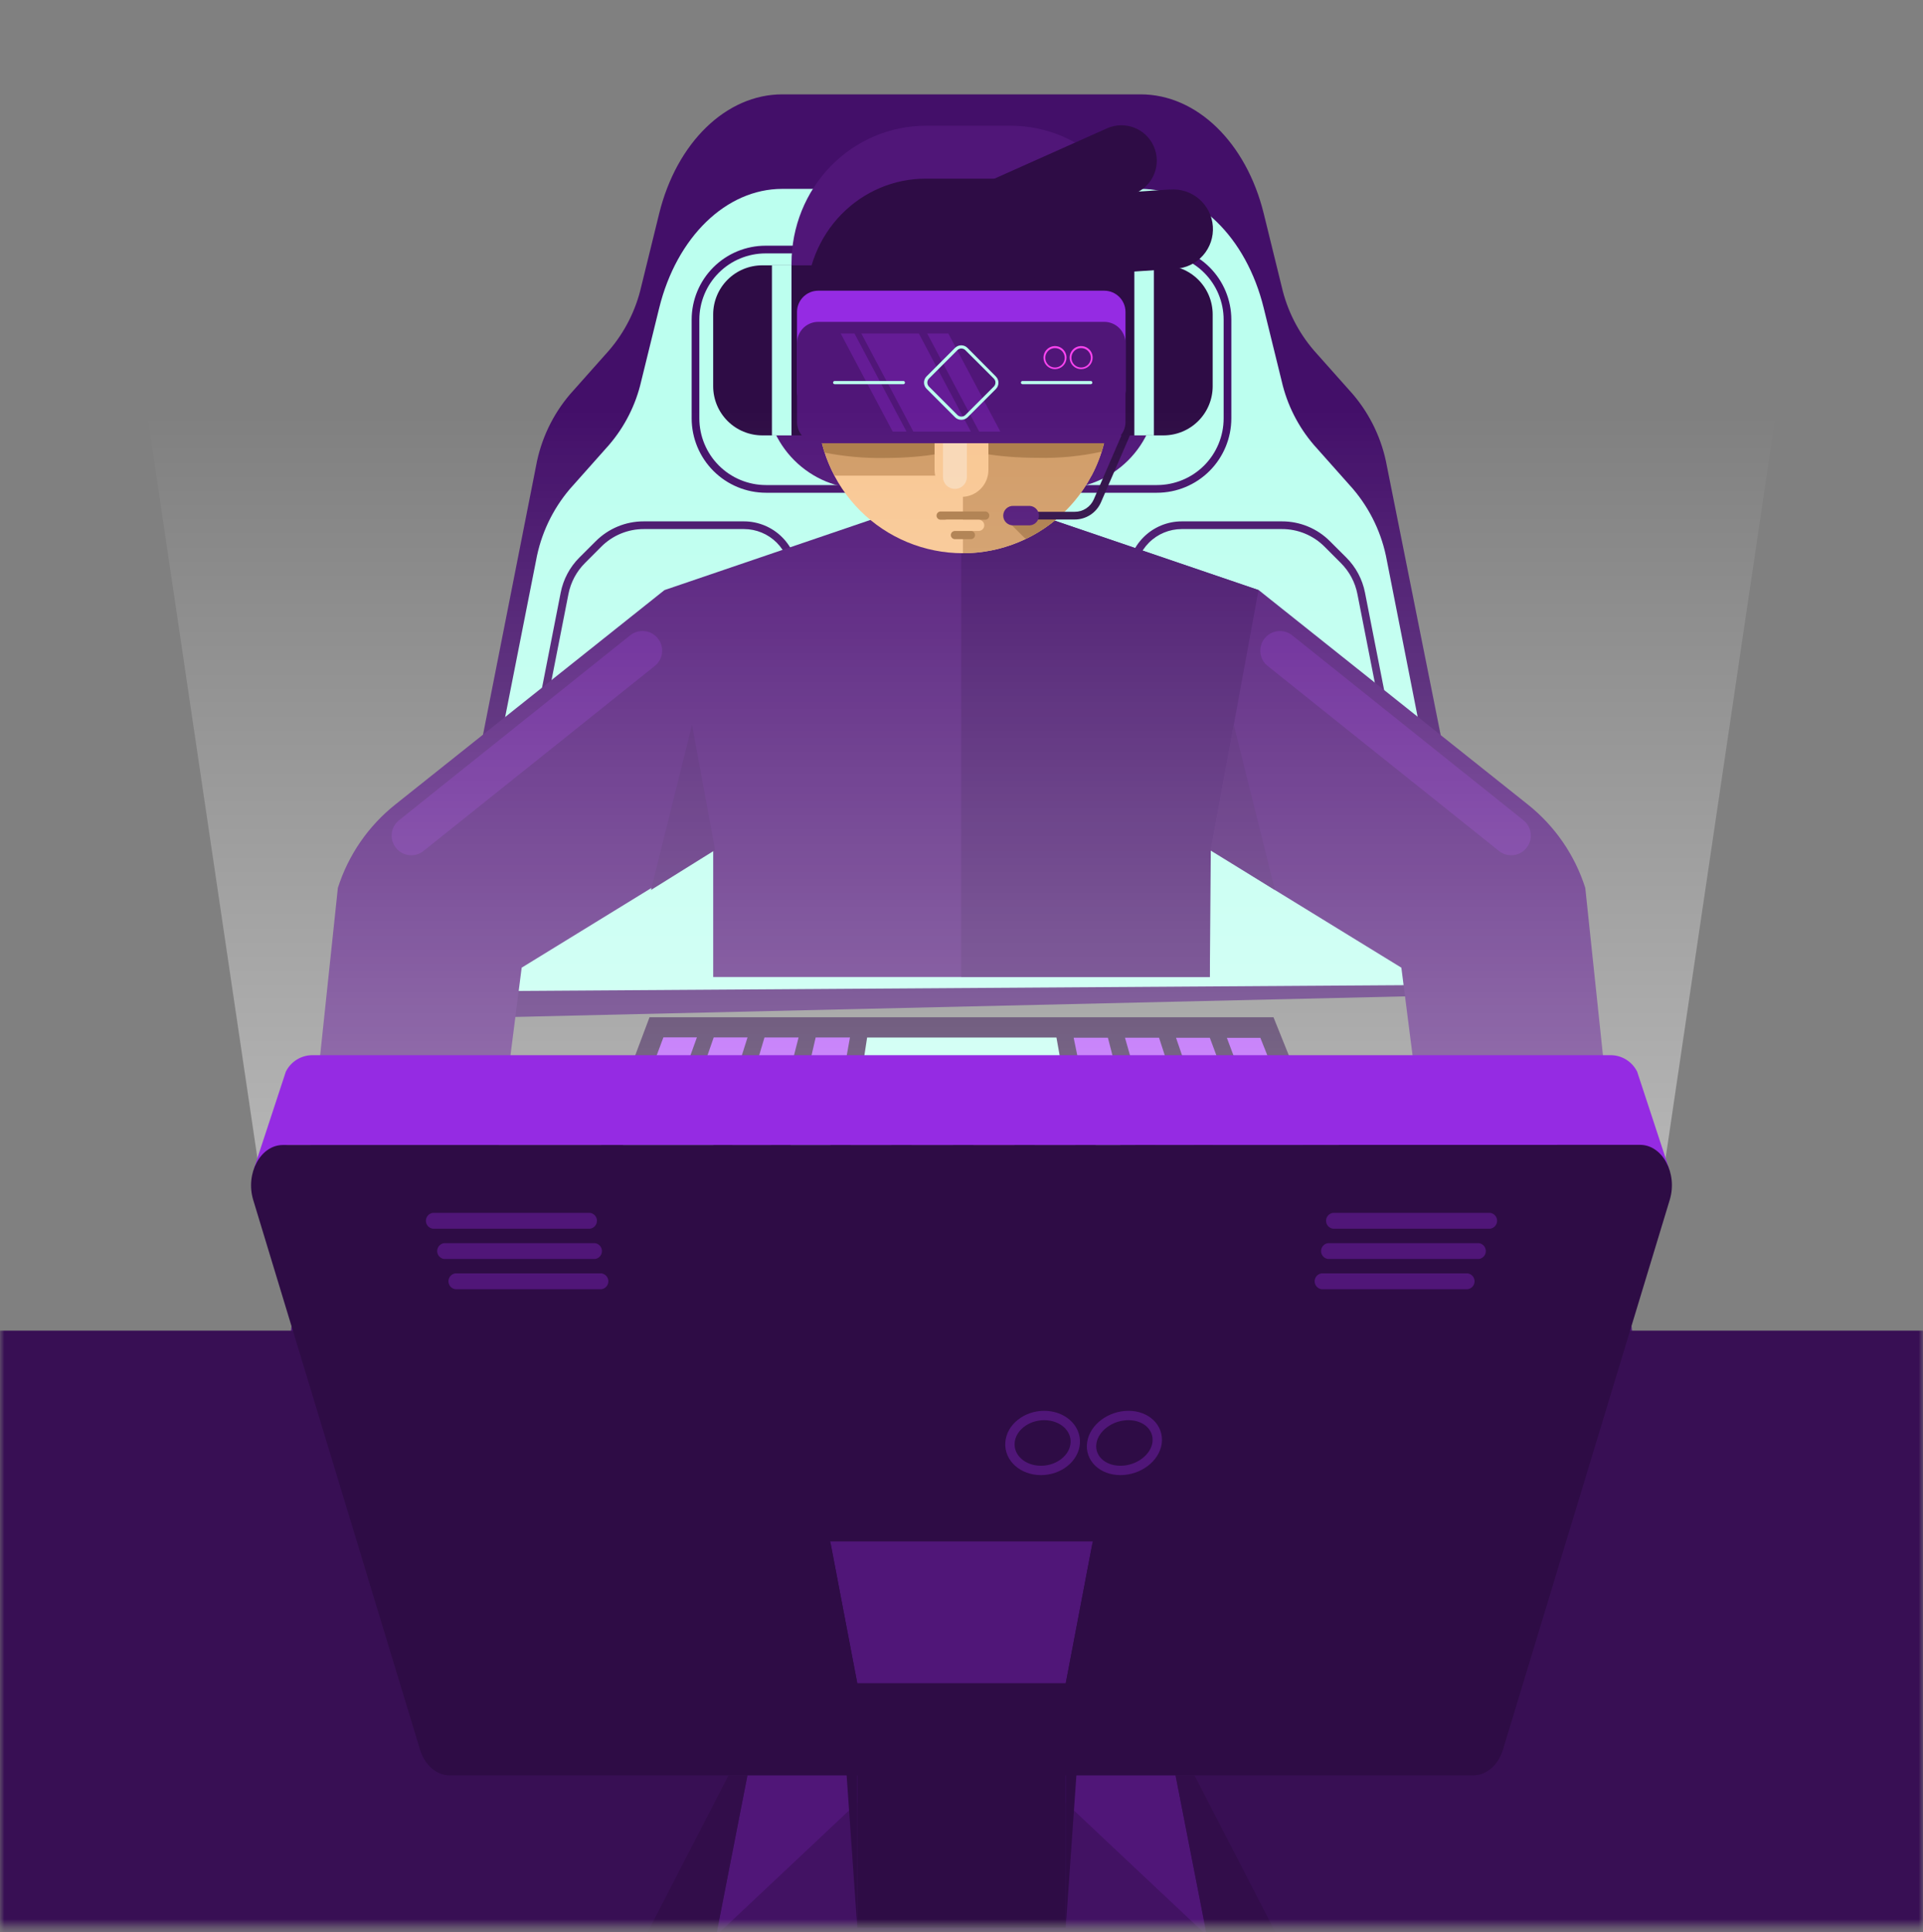 <svg width="220" height="221" viewBox="0 0 220 221" fill="none" xmlns="http://www.w3.org/2000/svg">
<rect x="0" y="0" width="220" height="221" fill="#808080" stroke="none"/>
<g id="Group 43">
<path id="Vector" d="M158.664 53.292C158.113 50.263 156.771 47.433 154.774 45.09L150.321 40.087C148.518 37.991 147.253 35.487 146.634 32.792L144.579 24.432C142.586 16.301 136.91 10.792 130.499 10.792H89.491C83.089 10.792 77.413 16.292 75.411 24.432L73.357 32.792C72.738 35.487 71.473 37.991 69.669 40.087L65.217 45.09C63.219 47.433 61.878 50.263 61.327 53.292L48.84 116.542L170.755 113.726L158.664 53.292Z" fill="#430F69"/>
<path id="Vector_2" d="M158.663 64.106C158.115 61.076 156.772 58.246 154.774 55.904L150.321 50.897C148.517 48.801 147.251 46.297 146.634 43.602L144.579 35.242C142.586 27.106 136.91 21.602 130.499 21.602H89.491C83.089 21.602 77.413 27.102 75.411 35.242L73.356 43.602C72.739 46.297 71.473 48.801 69.669 50.897L65.216 55.904C63.217 58.246 61.875 61.076 61.327 64.106L51.594 113.386L168.22 112.624L158.663 64.106Z" fill="#BCFFEF"/>
<path id="Vector_3" d="M132.364 56.358H87.634C85.379 56.356 83.217 55.459 81.623 53.865C80.028 52.27 79.131 50.108 79.129 47.853V36.55C79.132 34.309 80.024 32.162 81.609 30.578C83.193 28.995 85.341 28.104 87.581 28.102H132.439C134.676 28.11 136.818 29.003 138.398 30.586C139.977 32.169 140.866 34.313 140.87 36.55V47.853C140.867 50.108 139.971 52.27 138.376 53.865C136.781 55.459 134.62 56.356 132.364 56.358ZM87.581 28.982C85.575 28.984 83.65 29.782 82.231 31.201C80.811 32.619 80.012 34.543 80.009 36.55V47.853C80.01 49.875 80.814 51.814 82.244 53.244C83.673 54.673 85.612 55.477 87.634 55.478H132.364C134.386 55.477 136.325 54.673 137.755 53.244C139.185 51.814 139.989 49.875 139.99 47.853V36.55C139.986 34.547 139.19 32.626 137.775 31.208C136.361 29.79 134.442 28.99 132.439 28.982H87.581Z" fill="#430F69"/>
<path id="Vector_4" d="M159.222 87.941L155.293 67.942C155.032 66.598 154.372 65.362 153.401 64.396L151.54 62.531C150.9 61.888 150.14 61.379 149.302 61.032C148.465 60.685 147.567 60.508 146.66 60.511H135.194C133.788 60.512 132.44 61.071 131.446 62.065C130.452 63.059 129.893 64.407 129.892 65.813H129.012C129.014 64.174 129.666 62.603 130.825 61.444C131.984 60.285 133.555 59.633 135.194 59.631H146.66C147.682 59.628 148.694 59.828 149.638 60.219C150.583 60.611 151.44 61.185 152.16 61.91L154.026 63.771C155.12 64.864 155.863 66.258 156.16 67.775L160.089 87.769L159.222 87.941Z" fill="#430F69"/>
<path id="Vector_5" d="M61.103 87.941L60.223 87.769L64.147 67.775C64.444 66.258 65.187 64.864 66.281 63.771L68.147 61.91C68.868 61.185 69.725 60.611 70.669 60.219C71.613 59.828 72.625 59.628 73.647 59.631H85.114C86.752 59.633 88.323 60.285 89.482 61.444C90.641 62.603 91.293 64.174 91.296 65.813H90.415C90.414 64.407 89.855 63.059 88.861 62.065C87.867 61.071 86.519 60.512 85.114 60.511H73.665C72.758 60.508 71.86 60.685 71.023 61.032C70.185 61.379 69.424 61.888 68.785 62.531L66.924 64.396C65.954 65.363 65.295 66.598 65.032 67.942L61.103 87.941Z" fill="#430F69"/>
<path id="Vector_6" d="M174.798 92.02L143.998 67.49L110 55.918L76.019 67.49L45.218 92.02C42.134 94.476 39.849 97.793 38.654 101.55L32.68 157.998H53.641L59.681 110.676L81.593 97.221V111.741H138.41V97.221L160.322 110.676L166.362 157.998H187.32L181.363 101.55C180.168 97.793 177.883 94.476 174.798 92.02Z" fill="#501678"/>
<path id="Vector_7" d="M143.981 67.489L112.631 56.815H109.969V111.731H110H138.41L138.52 97.22L143.981 67.489Z" fill="#430F69"/>
<path id="Vector_8" d="M144.676 73.02C144.492 73.25 144.355 73.513 144.273 73.795C144.191 74.078 144.165 74.373 144.197 74.666C144.229 74.958 144.319 75.241 144.461 75.498C144.603 75.756 144.794 75.983 145.024 76.166L171.49 97.331C171.956 97.701 172.551 97.871 173.143 97.803C173.735 97.735 174.276 97.434 174.647 96.968C175.017 96.501 175.187 95.906 175.119 95.314C175.051 94.722 174.75 94.181 174.284 93.811L147.84 72.668C147.609 72.483 147.345 72.344 147.06 72.261C146.776 72.178 146.479 72.152 146.184 72.185C145.89 72.217 145.605 72.308 145.347 72.452C145.088 72.595 144.86 72.788 144.676 73.02Z" fill="#611B91"/>
<path id="Vector_9" d="M75.266 73.021C75.636 73.485 75.807 74.077 75.741 74.667C75.675 75.257 75.377 75.796 74.914 76.167L48.452 97.331C48.221 97.515 47.956 97.651 47.672 97.732C47.388 97.814 47.091 97.838 46.798 97.805C46.505 97.771 46.221 97.68 45.962 97.537C45.704 97.394 45.477 97.201 45.293 96.97C45.109 96.739 44.973 96.474 44.892 96.19C44.81 95.906 44.786 95.609 44.819 95.316C44.853 95.022 44.944 94.739 45.087 94.48C45.23 94.222 45.423 93.995 45.654 93.811L72.115 72.647C72.583 72.279 73.177 72.112 73.768 72.182C74.359 72.252 74.898 72.554 75.266 73.021Z" fill="#611B91"/>
<path id="Vector_10" d="M141.151 82.895L145.859 101.794L138.52 97.222L141.151 82.895Z" fill="#49146E"/>
<path id="Vector_11" d="M79.174 82.895L74.471 101.794L81.805 97.222L79.174 82.895Z" fill="#49146E"/>
<path id="Vector_12" d="M87.6 42.22V44.75C87.6 47.712 88.776 50.552 90.87 52.646C92.965 54.74 95.805 55.917 98.767 55.917H121.176C124.138 55.917 126.978 54.74 129.072 52.646C131.167 50.552 132.343 47.712 132.343 44.75V42.22H87.6Z" fill="#501678"/>
<path id="Vector_13" d="M93.535 30.019V46.646C93.535 51.056 95.287 55.285 98.405 58.404C101.524 61.522 105.753 63.274 110.163 63.274C112.346 63.274 114.509 62.844 116.526 62.008C118.543 61.172 120.376 59.948 121.92 58.404C123.464 56.86 124.689 55.027 125.525 53.009C126.36 50.992 126.79 48.83 126.79 46.646V30.019H93.535Z" fill="#F9C793"/>
<path id="Vector_14" d="M126.121 51.32H110.162V63.275C113.757 63.274 117.254 62.109 120.131 59.954C123.008 57.798 125.109 54.77 126.121 51.32Z" fill="#D19C67"/>
<path id="Vector_15" d="M93.535 45.7V46.664C93.541 49.364 94.208 52.022 95.48 54.403H124.89C126.156 52.014 126.817 49.35 126.812 46.646V45.7H93.535Z" fill="#D19C67"/>
<path id="Vector_16" d="M126.02 51.658C126.199 51.069 126.345 50.472 126.46 49.867C124.946 49.357 122.06 48.987 118.769 48.987C113.898 48.987 109.969 49.744 109.969 50.677C109.969 51.61 113.929 52.362 118.769 52.362C121.205 52.42 123.64 52.184 126.02 51.658Z" fill="#AD7C4A"/>
<path id="Vector_17" d="M101.152 49.006C98.103 49.006 95.432 49.305 93.83 49.754C93.957 50.434 94.127 51.106 94.341 51.765C96.583 52.211 98.866 52.417 101.152 52.381C106.022 52.381 109.952 51.628 109.952 50.696C109.952 49.763 106.04 49.006 101.152 49.006Z" fill="#AD7C4A"/>
<path id="Vector_18" d="M106.92 45.102V53.748C106.92 54.565 107.244 55.349 107.822 55.926C108.4 56.504 109.183 56.828 110 56.828C110.817 56.828 111.6 56.504 112.178 55.926C112.755 55.349 113.08 54.565 113.08 53.748V45.102H106.92Z" fill="#F9C793"/>
<path id="Vector_19" d="M107.879 50.693V54.552C107.879 54.732 107.914 54.909 107.983 55.075C108.052 55.241 108.153 55.392 108.28 55.518C108.407 55.645 108.558 55.745 108.724 55.814C108.89 55.882 109.068 55.917 109.247 55.916C109.427 55.917 109.605 55.882 109.771 55.814C109.937 55.745 110.088 55.645 110.215 55.518C110.342 55.392 110.443 55.241 110.511 55.075C110.58 54.909 110.616 54.732 110.616 54.552V50.693H107.879Z" fill="#F9D8B6"/>
<path id="Vector_20" d="M112.711 58.5H107.615C107.49 58.5 107.371 58.55 107.282 58.638C107.194 58.726 107.145 58.846 107.145 58.971C107.145 59.096 107.194 59.215 107.282 59.304C107.371 59.392 107.49 59.442 107.615 59.442H112.711C112.772 59.442 112.834 59.429 112.891 59.406C112.948 59.382 113 59.347 113.043 59.304C113.087 59.26 113.122 59.208 113.145 59.151C113.169 59.094 113.181 59.033 113.181 58.971C113.181 58.909 113.169 58.848 113.145 58.791C113.122 58.733 113.087 58.682 113.043 58.638C113 58.594 112.948 58.559 112.891 58.536C112.834 58.512 112.772 58.5 112.711 58.5Z" fill="#AD7C4A"/>
<path id="Vector_21" d="M111.029 60.727H109.296C109.23 60.721 109.164 60.728 109.102 60.748C109.04 60.769 108.982 60.803 108.934 60.847C108.885 60.891 108.846 60.945 108.82 61.005C108.793 61.065 108.779 61.13 108.779 61.195C108.779 61.261 108.793 61.326 108.82 61.386C108.846 61.446 108.885 61.5 108.934 61.544C108.982 61.588 109.04 61.622 109.102 61.642C109.164 61.663 109.23 61.67 109.296 61.664H111.029C111.095 61.67 111.16 61.663 111.223 61.642C111.285 61.622 111.342 61.588 111.391 61.544C111.44 61.5 111.479 61.446 111.505 61.386C111.532 61.326 111.545 61.261 111.545 61.195C111.545 61.13 111.532 61.065 111.505 61.005C111.479 60.945 111.44 60.891 111.391 60.847C111.342 60.803 111.285 60.769 111.223 60.748C111.16 60.728 111.095 60.721 111.029 60.727Z" fill="#AD7C4A"/>
<path id="Vector_22" d="M111.962 59.441H108.363C108.193 59.441 108.029 59.509 107.909 59.63C107.788 59.75 107.721 59.913 107.721 60.084C107.721 60.254 107.788 60.418 107.909 60.538C108.029 60.658 108.193 60.726 108.363 60.726H111.962C112.133 60.726 112.296 60.658 112.417 60.538C112.537 60.418 112.605 60.254 112.605 60.084C112.605 59.913 112.537 59.75 112.417 59.63C112.296 59.509 112.133 59.441 111.962 59.441Z" fill="#F9C793"/>
<path id="Vector_23" d="M116.181 58.816L115.279 59.586L117.343 61.65C118.7 60.996 119.964 60.165 121.101 59.177L116.181 58.816Z" fill="#AD7C4A"/>
<path id="Vector_24" d="M117.949 17.149H102.373C99.507 17.149 96.758 18.288 94.731 20.314C92.703 22.341 91.564 25.089 91.562 27.956V49.005H128.76V27.956C128.759 25.089 127.619 22.341 125.592 20.314C123.565 18.288 120.816 17.149 117.949 17.149Z" fill="#2E0C45"/>
<path id="Vector_25" d="M115.609 14.381H105.914C101.84 14.382 97.933 16.041 95.052 18.993C92.171 21.945 90.553 25.948 90.553 30.122V34.381H92.269C92.269 30.681 93.703 27.134 96.257 24.518C98.81 21.902 102.273 20.432 105.884 20.432H115.665C119.276 20.432 122.74 21.902 125.294 24.517C127.848 27.133 129.283 30.681 129.285 34.381H131V30.122C131 28.053 130.602 26.004 129.828 24.092C129.055 22.181 127.92 20.444 126.491 18.982C125.061 17.52 123.364 16.361 121.497 15.572C119.63 14.782 117.629 14.377 115.609 14.381Z" fill="#501678"/>
<path id="Vector_26" d="M133.118 30.348H124.133V49.796H133.118C134.608 49.794 136.037 49.202 137.091 48.147C138.145 47.093 138.736 45.663 138.736 44.172V35.967C138.736 34.476 138.144 33.047 137.091 31.993C136.037 30.94 134.608 30.348 133.118 30.348Z" fill="#2E0C45"/>
<path id="Vector_27" d="M132.013 30.348H129.773V49.796H132.013V30.348Z" fill="#BCFFEF"/>
<path id="Vector_28" d="M87.209 30.348H96.193V49.796H87.209C85.718 49.794 84.289 49.202 83.235 48.147C82.182 47.093 81.59 45.663 81.59 44.172V35.967C81.59 34.476 82.182 33.047 83.236 31.993C84.289 30.94 85.718 30.348 87.209 30.348Z" fill="#2E0C45"/>
<path id="Vector_29" d="M88.313 49.799H90.553V30.351H88.313V49.799Z" fill="#BCFFEF"/>
<path id="Vector_30" d="M122.94 59.417H115.746V58.537H122.94C123.407 58.541 123.865 58.408 124.257 58.152C124.648 57.897 124.955 57.532 125.14 57.103L128.66 48.972L129.474 49.324L125.954 57.455C125.698 58.041 125.276 58.538 124.741 58.887C124.205 59.236 123.579 59.42 122.94 59.417Z" fill="#2E0C45"/>
<path id="Vector_31" d="M117.818 57.863H115.957C115.805 57.853 115.653 57.875 115.51 57.926C115.367 57.978 115.235 58.058 115.125 58.162C115.014 58.266 114.925 58.392 114.865 58.531C114.805 58.671 114.773 58.822 114.773 58.974C114.773 59.126 114.805 59.276 114.865 59.416C114.925 59.555 115.014 59.681 115.125 59.785C115.235 59.889 115.367 59.969 115.51 60.021C115.653 60.072 115.805 60.094 115.957 60.085H117.818C118.1 60.067 118.366 59.942 118.559 59.736C118.753 59.529 118.861 59.257 118.861 58.974C118.861 58.69 118.753 58.418 118.559 58.212C118.366 58.005 118.1 57.88 117.818 57.863Z" fill="#501678"/>
<path id="Vector_32" d="M126.329 33.248H93.615C92.271 33.248 91.182 34.337 91.182 35.681V44.697C91.182 46.041 92.271 47.13 93.615 47.13H126.329C127.673 47.13 128.762 46.041 128.762 44.697V35.681C128.762 34.337 127.673 33.248 126.329 33.248Z" fill="#952BE3"/>
<path id="Vector_33" d="M126.329 36.812H93.615C92.271 36.812 91.182 37.902 91.182 39.246V48.261C91.182 49.605 92.271 50.694 93.615 50.694H126.329C127.673 50.694 128.762 49.605 128.762 48.261V39.246C128.762 37.902 127.673 36.812 126.329 36.812Z" fill="#501678"/>
<path id="Vector_34" d="M105.121 38.147H98.543L104.492 49.362H111.07L105.121 38.147Z" fill="#651C96"/>
<path id="Vector_35" d="M102.128 49.362H103.708L97.759 38.147H96.18L102.128 49.362Z" fill="#651C96"/>
<path id="Vector_36" d="M108.496 38.147H106.076L112.025 49.362H114.445L108.496 38.147Z" fill="#651C96"/>
<path id="Vector_37" d="M109.969 48.012C109.836 48.013 109.705 47.987 109.582 47.937C109.46 47.886 109.349 47.812 109.256 47.717L106.009 44.47C105.914 44.376 105.839 44.265 105.788 44.142C105.737 44.02 105.711 43.888 105.711 43.755C105.711 43.622 105.737 43.49 105.788 43.368C105.839 43.245 105.914 43.134 106.009 43.04L109.256 39.793C109.349 39.698 109.461 39.624 109.584 39.572C109.706 39.521 109.838 39.495 109.971 39.495C110.104 39.495 110.235 39.521 110.358 39.572C110.481 39.624 110.592 39.698 110.686 39.793L113.933 43.062C114.121 43.252 114.227 43.509 114.227 43.777C114.227 44.045 114.121 44.302 113.933 44.492L110.686 47.739C110.492 47.921 110.234 48.019 109.969 48.012ZM109.969 39.859C109.803 39.862 109.645 39.93 109.529 40.048L106.281 43.295C106.221 43.355 106.172 43.427 106.139 43.506C106.106 43.585 106.089 43.669 106.089 43.755C106.089 43.84 106.106 43.925 106.139 44.004C106.172 44.083 106.221 44.155 106.281 44.215L109.529 47.462C109.651 47.583 109.816 47.65 109.988 47.65C110.16 47.65 110.326 47.583 110.448 47.462L113.695 44.215C113.817 44.093 113.885 43.927 113.885 43.755C113.885 43.583 113.817 43.417 113.695 43.295L110.439 40.048C110.378 39.986 110.304 39.938 110.223 39.906C110.142 39.873 110.056 39.857 109.969 39.859Z" fill="#BCFFEF"/>
<path id="Vector_38" d="M124.812 43.94H116.953C116.91 43.934 116.87 43.911 116.841 43.878C116.813 43.844 116.797 43.802 116.797 43.758C116.797 43.714 116.813 43.671 116.841 43.638C116.87 43.604 116.91 43.582 116.953 43.575H124.812C124.855 43.582 124.895 43.604 124.924 43.638C124.952 43.671 124.968 43.714 124.968 43.758C124.968 43.802 124.952 43.844 124.924 43.878C124.895 43.911 124.855 43.934 124.812 43.94Z" fill="#BCFFEF"/>
<path id="Vector_39" d="M103.374 43.941H95.52C95.493 43.945 95.467 43.943 95.441 43.936C95.415 43.928 95.391 43.916 95.371 43.898C95.351 43.881 95.335 43.859 95.324 43.835C95.312 43.811 95.307 43.785 95.307 43.758C95.307 43.731 95.312 43.705 95.324 43.681C95.335 43.657 95.351 43.635 95.371 43.618C95.391 43.6 95.415 43.588 95.441 43.58C95.467 43.573 95.493 43.571 95.52 43.575H103.374C103.417 43.582 103.457 43.604 103.486 43.638C103.514 43.671 103.53 43.714 103.53 43.758C103.53 43.802 103.514 43.845 103.486 43.878C103.457 43.912 103.417 43.934 103.374 43.941Z" fill="#BCFFEF"/>
<path id="Vector_40" d="M120.697 42.221C120.436 42.221 120.181 42.144 119.964 41.999C119.747 41.854 119.577 41.647 119.477 41.406C119.378 41.165 119.351 40.9 119.402 40.644C119.453 40.388 119.579 40.152 119.764 39.968C119.948 39.783 120.183 39.657 120.439 39.606C120.695 39.556 120.961 39.582 121.202 39.681C121.443 39.781 121.649 39.951 121.794 40.168C121.94 40.385 122.017 40.64 122.017 40.901C122.017 41.251 121.878 41.587 121.63 41.834C121.383 42.082 121.047 42.221 120.697 42.221ZM120.697 39.814C120.477 39.814 120.263 39.879 120.08 40.001C119.898 40.123 119.756 40.297 119.672 40.5C119.588 40.703 119.567 40.926 119.61 41.141C119.653 41.356 119.759 41.554 119.914 41.709C120.07 41.864 120.268 41.969 120.483 42.011C120.699 42.053 120.922 42.031 121.124 41.946C121.327 41.862 121.5 41.719 121.621 41.536C121.742 41.353 121.807 41.138 121.806 40.919C121.806 40.773 121.777 40.629 121.721 40.495C121.665 40.361 121.584 40.239 121.481 40.136C121.378 40.034 121.255 39.952 121.121 39.897C120.986 39.842 120.842 39.814 120.697 39.814Z" fill="#F743EE"/>
<path id="Vector_41" d="M123.687 42.221C123.426 42.221 123.171 42.144 122.954 41.999C122.737 41.854 122.568 41.647 122.468 41.406C122.368 41.165 122.342 40.9 122.393 40.644C122.443 40.388 122.569 40.152 122.754 39.968C122.938 39.783 123.174 39.657 123.43 39.606C123.686 39.556 123.951 39.582 124.192 39.681C124.434 39.781 124.64 39.951 124.785 40.168C124.93 40.385 125.007 40.64 125.007 40.901C125.007 41.251 124.868 41.587 124.621 41.834C124.373 42.082 124.037 42.221 123.687 42.221ZM123.687 39.814C123.468 39.814 123.253 39.879 123.071 40.001C122.888 40.123 122.746 40.297 122.662 40.5C122.579 40.703 122.557 40.926 122.6 41.141C122.643 41.356 122.749 41.554 122.905 41.709C123.06 41.864 123.258 41.969 123.474 42.011C123.689 42.053 123.912 42.031 124.115 41.946C124.317 41.862 124.49 41.719 124.611 41.536C124.733 41.353 124.797 41.138 124.796 40.919C124.796 40.773 124.767 40.629 124.712 40.495C124.656 40.361 124.574 40.239 124.471 40.136C124.368 40.034 124.246 39.952 124.111 39.897C123.977 39.842 123.833 39.814 123.687 39.814Z" fill="#F743EE"/>
<path id="Vector_42" d="M126.641 14.681L109.684 22.257C109.191 22.469 108.745 22.777 108.372 23.162C107.998 23.548 107.706 24.003 107.51 24.503C107.315 25.003 107.221 25.536 107.234 26.073C107.246 26.609 107.365 27.137 107.584 27.627C107.803 28.117 108.117 28.559 108.507 28.926C108.898 29.294 109.358 29.58 109.861 29.768C110.363 29.956 110.898 30.043 111.434 30.022C111.97 30.002 112.497 29.875 112.984 29.649L129.946 22.073C130.431 21.856 130.869 21.545 131.234 21.159C131.6 20.773 131.885 20.318 132.075 19.822C132.265 19.325 132.355 18.796 132.34 18.265C132.326 17.733 132.206 17.21 131.989 16.724C131.772 16.239 131.462 15.801 131.076 15.436C130.69 15.07 130.235 14.785 129.739 14.595C129.242 14.405 128.713 14.315 128.181 14.33C127.65 14.344 127.127 14.464 126.641 14.681Z" fill="#2E0C45"/>
<path id="Vector_43" d="M133.848 21.668L113.08 23.08C112.479 23.112 111.89 23.262 111.347 23.524C110.805 23.785 110.319 24.152 109.92 24.603C109.521 25.053 109.215 25.579 109.02 26.149C108.826 26.719 108.747 27.322 108.788 27.923C108.829 28.523 108.989 29.11 109.258 29.648C109.528 30.187 109.902 30.666 110.359 31.059C110.816 31.451 111.346 31.749 111.919 31.934C112.492 32.12 113.096 32.19 113.696 32.14L134.464 30.74C135.065 30.709 135.655 30.558 136.197 30.297C136.74 30.035 137.225 29.668 137.624 29.218C138.024 28.767 138.329 28.241 138.524 27.672C138.718 27.102 138.797 26.499 138.756 25.898C138.715 25.297 138.556 24.71 138.286 24.172C138.016 23.634 137.642 23.154 137.185 22.762C136.728 22.369 136.198 22.072 135.625 21.886C135.052 21.7 134.448 21.631 133.848 21.681V21.668Z" fill="#2E0C45"/>
<path id="Vector_44" d="M74.308 116.347H145.693C149.561 126.027 153.613 135.654 157.058 145.501H63.404C67.009 135.768 70.644 126.05 74.308 116.347Z" fill="#2A0C40"/>
<path id="Vector_45" d="M72.736 138.233C73.479 136.143 73.853 135.082 74.61 132.953H80.999C81.483 131.413 81.729 130.638 82.213 129.094H71.996L70.566 132.957L68.617 138.237L72.736 138.233Z" fill="#BCFFEF"/>
<path id="Vector_46" d="M73.959 123.826H83.877C83.393 125.353 83.151 126.123 82.667 127.663H72.547C73.101 126.123 73.392 125.34 73.959 123.826Z" fill="#AB43F7"/>
<path id="Vector_47" d="M148.279 139.602H152.415C152.983 141.12 153.26 141.872 153.797 143.377H149.599C149.076 141.872 148.807 141.115 148.279 139.602Z" fill="#AB43F7"/>
<path id="Vector_48" d="M141.605 139.605H146.08C146.613 141.123 146.872 141.876 147.378 143.381H142.793C142.331 141.876 142.089 141.119 141.605 139.605Z" fill="#AB43F7"/>
<path id="Vector_49" d="M134.496 139.61H139.279C139.719 141.128 139.965 141.881 140.405 143.386H135.473C135.081 141.881 134.896 141.124 134.496 139.61Z" fill="#AB43F7"/>
<path id="Vector_50" d="M127.047 139.614H132.045C132.41 141.132 132.586 141.885 132.925 143.385H127.746C127.474 141.885 127.333 141.132 127.047 139.614Z" fill="#AB43F7"/>
<path id="Vector_51" d="M119.363 139.617H124.52C124.766 141.135 124.885 141.888 125.118 143.388H119.75C119.601 141.888 119.522 141.135 119.363 139.617Z" fill="#AB43F7"/>
<path id="Vector_52" d="M111.553 139.623H116.767C116.886 141.141 116.938 141.893 117.044 143.394H111.606C111.588 141.893 111.579 141.141 111.553 139.623Z" fill="#AB43F7"/>
<path id="Vector_53" d="M103.725 139.628H108.939C108.917 141.146 108.908 141.898 108.882 143.394H103.443C103.558 141.898 103.615 141.146 103.725 139.628Z" fill="#F743EE"/>
<path id="Vector_54" d="M95.986 139.632H101.129C100.975 141.15 100.896 141.902 100.738 143.398H95.383C95.625 141.902 95.744 141.15 95.986 139.632Z" fill="#AB43F7"/>
<path id="Vector_55" d="M88.441 139.637H93.443C93.162 141.155 93.003 141.907 92.739 143.403H87.561C87.912 141.907 88.088 141.155 88.441 139.637Z" fill="#AB43F7"/>
<path id="Vector_56" d="M81.211 139.641H85.998C85.602 141.159 85.409 141.911 85.017 143.403H80.08C80.52 141.911 80.758 141.181 81.211 139.641Z" fill="#AB43F7"/>
<path id="Vector_57" d="M74.396 139.646H78.888C78.409 141.164 78.167 141.917 77.692 143.408H73.094C73.609 141.917 73.873 141.182 74.396 139.646Z" fill="#F743EE"/>
<path id="Vector_58" d="M68.099 139.649H72.231C71.69 141.167 71.421 141.92 70.911 143.411H66.727L68.099 139.649Z" fill="#AB43F7"/>
<path id="Vector_59" d="M146.34 134.386H150.405C150.995 135.908 151.285 136.669 151.866 138.192H147.748C147.193 136.674 146.912 135.899 146.34 134.386Z" fill="#AB43F7"/>
<path id="Vector_60" d="M139.895 134.386H144.237C144.792 135.913 145.065 136.674 145.601 138.192H141.149C140.656 136.678 140.405 135.899 139.895 134.386Z" fill="#AB43F7"/>
<path id="Vector_61" d="M133.096 134.386H137.663C138.143 135.913 138.38 136.678 138.851 138.196H134.125C133.721 136.678 133.514 135.899 133.096 134.386Z" fill="#BCFFEF"/>
<path id="Vector_62" d="M126.033 134.392H130.768C131.146 135.923 131.335 136.688 131.705 138.206H126.777C126.486 136.684 126.337 135.901 126.033 134.392Z" fill="#AB43F7"/>
<path id="Vector_63" d="M118.799 134.392H123.639C123.898 135.923 124.026 136.684 124.277 138.206H119.217C119.045 136.688 118.962 135.923 118.799 134.392Z" fill="#BCFFEF"/>
<path id="Vector_64" d="M111.447 134.392H116.349C116.476 135.923 116.538 136.688 116.657 138.211H111.526C111.5 136.693 111.482 135.927 111.447 134.392Z" fill="#AB43F7"/>
<path id="Vector_65" d="M104.091 134.392H108.992C108.992 135.927 108.992 136.693 108.957 138.215H103.84C103.932 136.693 103.989 135.927 104.091 134.392Z" fill="#AB43F7"/>
<path id="Vector_66" d="M96.8 134.396H101.64C101.49 135.932 101.411 136.698 101.257 138.224H96.197C96.448 136.698 96.567 135.932 96.8 134.396Z" fill="#F743EE"/>
<path id="Vector_67" d="M89.672 134.396H94.407C94.13 135.932 93.989 136.698 93.707 138.224H88.779C89.136 136.702 89.32 135.932 89.672 134.396Z" fill="#AB43F7"/>
<path id="Vector_68" d="M82.777 134.396H87.344C86.952 135.932 86.754 136.702 86.358 138.224H81.633C82.09 136.702 82.319 135.936 82.777 134.396Z" fill="#F743EE"/>
<path id="Vector_69" d="M76.203 134.396H80.546C80.062 135.936 79.82 136.706 79.336 138.229H74.883C75.406 136.706 75.679 135.936 76.203 134.396Z" fill="#AB43F7"/>
<path id="Vector_70" d="M138.125 129.143H148.342C148.949 130.669 149.253 131.435 149.851 132.962H139.419C138.908 131.439 138.649 130.674 138.125 129.143Z" fill="#AB43F7"/>
<path id="Vector_71" d="M131.648 129.139H135.991C136.484 130.67 136.73 131.435 137.214 132.967H132.709C132.286 131.44 132.075 130.674 131.648 129.139Z" fill="#AB43F7"/>
<path id="Vector_72" d="M124.961 129.133H129.427C129.819 130.664 130.012 131.434 130.395 132.965H125.753C125.449 131.434 125.291 130.668 124.961 129.133Z" fill="#BCFFEF"/>
<path id="Vector_73" d="M118.184 129.13H122.724C122.993 130.665 123.129 131.431 123.393 132.967H118.628C118.452 131.435 118.36 130.665 118.184 129.13Z" fill="#AB43F7"/>
<path id="Vector_74" d="M111.32 129.124H115.905L116.235 132.965H111.417C111.378 131.434 111.36 130.664 111.32 129.124Z" fill="#F743EE"/>
<path id="Vector_75" d="M104.443 129.121H109.024C109.024 130.657 109.024 131.427 109.024 132.967H104.184C104.28 131.431 104.342 130.661 104.443 129.121Z" fill="#AB43F7"/>
<path id="Vector_76" d="M97.613 129.121H102.158C102.013 130.661 101.938 131.431 101.789 132.967H97.023C97.261 131.431 97.38 130.657 97.613 129.121Z" fill="#AB43F7"/>
<path id="Vector_77" d="M90.899 129.115H95.361C95.084 130.655 94.943 131.43 94.665 132.965H90.006L90.899 129.115Z" fill="#BCFFEF"/>
<path id="Vector_78" d="M84.353 129.111H88.696C88.3 130.656 88.107 131.426 87.711 132.966H83.205C83.663 131.426 83.891 130.651 84.353 129.111Z" fill="#AB43F7"/>
<path id="Vector_79" d="M136.33 123.901H146.252C146.859 125.428 147.167 126.194 147.779 127.721H137.659C137.118 126.194 136.84 125.428 136.33 123.901Z" fill="#AB43F7"/>
<path id="Vector_80" d="M130.174 123.898H134.292L135.533 127.718H131.247C130.821 126.186 130.605 125.421 130.174 123.898Z" fill="#AB43F7"/>
<path id="Vector_81" d="M123.904 123.889H128.093C128.489 125.415 128.687 126.181 129.079 127.712H124.679C124.375 126.181 124.221 125.415 123.904 123.889Z" fill="#AB43F7"/>
<path id="Vector_82" d="M117.559 123.88H121.796C122.069 125.407 122.205 126.172 122.473 127.708H118.016C117.831 126.172 117.743 125.407 117.559 123.88Z" fill="#AB43F7"/>
<path id="Vector_83" d="M111.17 123.871H115.434C115.57 125.398 115.636 126.163 115.772 127.695H111.28C111.236 126.168 111.214 125.398 111.17 123.871Z" fill="#AB43F7"/>
<path id="Vector_84" d="M104.777 123.867H109.041C109.041 125.394 109.041 126.16 109.041 127.695H104.535C104.632 126.16 104.68 125.394 104.777 123.867Z" fill="#AB43F7"/>
<path id="Vector_85" d="M98.415 123.858H102.652C102.511 125.385 102.436 126.155 102.291 127.691H97.834C98.067 126.155 98.182 125.385 98.415 123.858Z" fill="#BCFFEF"/>
<path id="Vector_86" d="M92.114 123.848H96.308C96.03 125.379 95.894 126.144 95.617 127.684H91.217C91.586 126.144 91.762 125.374 92.114 123.848Z" fill="#AB43F7"/>
<path id="Vector_87" d="M85.913 123.845H90.036C89.644 125.372 89.451 126.142 89.059 127.677H84.773L85.913 123.845Z" fill="#BCFFEF"/>
<path id="Vector_88" d="M140.359 118.701H144.192L145.705 122.503H141.82C141.209 120.976 140.918 120.215 140.359 118.701Z" fill="#AB43F7"/>
<path id="Vector_89" d="M134.543 118.697H138.411L139.827 122.494H135.845L134.543 118.697Z" fill="#AB43F7"/>
<path id="Vector_90" d="M128.703 118.691H132.602C133.09 120.205 133.336 120.962 133.834 122.484H129.772C129.359 120.94 129.13 120.201 128.703 118.691Z" fill="#AB43F7"/>
<path id="Vector_91" d="M122.83 118.688H126.75C127.138 120.198 127.336 120.959 127.727 122.481H123.613C123.296 120.941 123.142 120.193 122.83 118.688Z" fill="#AB43F7"/>
<path id="Vector_92" d="M99.201 118.667H120.863C121.135 120.176 121.272 120.933 121.54 122.455L98.625 122.429C98.858 120.942 98.973 120.167 99.201 118.667Z" fill="#BCFFEF"/>
<path id="Vector_93" d="M93.315 118.661H97.239C96.971 120.162 96.835 120.914 96.562 122.436H92.443C92.791 120.914 92.967 120.162 93.315 118.661Z" fill="#AB43F7"/>
<path id="Vector_94" d="M87.462 118.658H91.361L90.397 122.429H86.336C86.789 120.911 87.013 120.154 87.462 118.658Z" fill="#AB43F7"/>
<path id="Vector_95" d="M81.651 118.652H85.522C85.047 120.144 84.805 120.901 84.326 122.423H80.344C80.867 120.901 81.131 120.144 81.651 118.652Z" fill="#AB43F7"/>
<path id="Vector_96" d="M75.896 118.648H79.729L78.374 122.415H74.488L75.896 118.648Z" fill="#AB43F7"/>
<path id="Vector_97" d="M110 21.381H13L29.584 133.381L110 131.436L190.416 133.381L207 21.381H110Z" fill="url(#paint0_linear_1_2954)"/>
<g id="Clip path group">
<mask id="mask0_1_2954" style="mask-type:luminance" maskUnits="userSpaceOnUse" x="0" y="0" width="220" height="221">
<g id="clip-path">
<path id="Vector_98" d="M220 0.381H0V220.381H220V0.381Z" fill="white"/>
</g>
</mask>
<g mask="url(#mask0_1_2954)">
<g id="Group">
<path id="Vector_99" d="M220 152.191H0V229.455H220V152.191Z" fill="#380F54"/>
<path id="Vector_100" d="M133.288 196.939H109.999H86.71L80.348 229.455H109.999H139.651L133.288 196.939Z" fill="#421263"/>
<path id="Vector_101" d="M120.361 204.715L138.067 221.373L133.288 196.94L119.406 195.352L120.361 204.715Z" fill="#501678"/>
<path id="Vector_102" d="M99.637 204.715L81.932 221.373L86.71 196.94L100.592 195.352L99.637 204.715Z" fill="#501678"/>
<path id="Vector_103" d="M187.298 122.57C187.019 122.008 186.59 121.534 186.058 121.2C185.526 120.867 184.912 120.688 184.284 120.683H35.714C35.086 120.688 34.472 120.867 33.94 121.2C33.408 121.534 32.979 122.008 32.7 122.57L29.039 133.702L32.832 130.97H187.14L190.959 133.702L187.298 122.57Z" fill="#952BE3"/>
<path id="Vector_104" d="M109.999 130.957H32.365C29.809 130.957 28.053 134.213 28.968 137.24L48.047 200.099C48.588 201.881 49.939 203.055 51.443 203.055H168.554C170.059 203.055 171.409 201.881 171.951 200.099L191.029 137.223C191.944 134.195 190.189 130.939 187.632 130.939L109.999 130.957Z" fill="#2E0C45"/>
<path id="Vector_105" d="M110.002 176.299H94.984L98.078 192.526H110.002H121.926L125.019 176.299H110.002Z" fill="#501678"/>
<path id="Vector_106" d="M121.929 192.526H98.076V220.471H121.929V192.526Z" fill="#2E0C45"/>
<path id="Vector_107" d="M94.984 176.299L98.078 220.47V192.526L94.984 176.299Z" fill="#2E0C45"/>
<path id="Vector_108" d="M125.017 176.299L121.924 220.47V192.526L125.017 176.299Z" fill="#2E0C45"/>
<path id="Vector_109" d="M134.486 203.056H136.656L150.274 229.456H139.652L134.486 203.056Z" fill="#320D4A"/>
<path id="Vector_110" d="M85.514 203.055H83.345L69.727 229.455H80.348L85.514 203.055Z" fill="#320D4A"/>
<path id="Vector_111" d="M170.487 138.719H152.496C152.277 138.749 152.077 138.858 151.932 139.024C151.787 139.191 151.707 139.404 151.707 139.625C151.707 139.846 151.787 140.059 151.932 140.226C152.077 140.392 152.277 140.501 152.496 140.532H170.487C170.706 140.501 170.906 140.392 171.051 140.226C171.196 140.059 171.276 139.846 171.276 139.625C171.276 139.404 171.196 139.191 171.051 139.024C170.906 138.858 170.706 138.749 170.487 138.719Z" fill="#501678"/>
<path id="Vector_112" d="M169.198 142.182H151.923C151.705 142.212 151.504 142.321 151.36 142.487C151.215 142.654 151.135 142.867 151.135 143.088C151.135 143.309 151.215 143.522 151.36 143.689C151.504 143.855 151.705 143.964 151.923 143.994H169.198C169.416 143.964 169.617 143.855 169.762 143.689C169.907 143.522 169.986 143.309 169.986 143.088C169.986 142.867 169.907 142.654 169.762 142.487C169.617 142.321 169.416 142.212 169.198 142.182Z" fill="#501678"/>
<path id="Vector_113" d="M167.909 145.639H151.189C150.97 145.669 150.77 145.778 150.625 145.944C150.48 146.111 150.4 146.324 150.4 146.545C150.4 146.766 150.48 146.979 150.625 147.146C150.77 147.312 150.97 147.421 151.189 147.451H167.909C168.128 147.421 168.328 147.312 168.473 147.146C168.618 146.979 168.698 146.766 168.698 146.545C168.698 146.324 168.618 146.111 168.473 145.944C168.328 145.778 168.128 145.669 167.909 145.639Z" fill="#501678"/>
<path id="Vector_114" d="M49.513 138.719H67.505C67.724 138.749 67.924 138.858 68.069 139.024C68.214 139.191 68.293 139.404 68.293 139.625C68.293 139.846 68.214 140.059 68.069 140.226C67.924 140.392 67.724 140.501 67.505 140.532H49.513C49.294 140.501 49.094 140.392 48.949 140.226C48.804 140.059 48.725 139.846 48.725 139.625C48.725 139.404 48.804 139.191 48.949 139.024C49.094 138.858 49.294 138.749 49.513 138.719Z" fill="#501678"/>
<path id="Vector_115" d="M50.802 142.182H68.077C68.295 142.212 68.496 142.321 68.641 142.487C68.785 142.654 68.865 142.867 68.865 143.088C68.865 143.309 68.785 143.522 68.641 143.689C68.496 143.855 68.295 143.964 68.077 143.994H50.802C50.584 143.964 50.383 143.855 50.238 143.689C50.093 143.522 50.014 143.309 50.014 143.088C50.014 142.867 50.093 142.654 50.238 142.487C50.383 142.321 50.584 142.212 50.802 142.182Z" fill="#501678"/>
<path id="Vector_116" d="M52.091 145.638H68.811C69.03 145.669 69.23 145.778 69.375 145.944C69.52 146.111 69.6 146.324 69.6 146.545C69.6 146.766 69.52 146.979 69.375 147.146C69.23 147.312 69.03 147.421 68.811 147.451H52.091C51.873 147.421 51.672 147.312 51.528 147.146C51.383 146.979 51.303 146.766 51.303 146.545C51.303 146.324 51.383 146.111 51.528 145.944C51.672 145.778 51.873 145.669 52.091 145.638Z" fill="#501678"/>
<path id="Vector_117" d="M115.544 165.035C115.438 166.769 117.027 168.177 119.09 168.177C121.154 168.177 122.91 166.769 123.015 165.035C123.121 163.302 121.528 161.894 119.464 161.894C117.401 161.894 115.645 163.297 115.544 165.035Z" stroke="#501678" stroke-width="1.07" stroke-miterlimit="10"/>
<path id="Vector_118" d="M124.903 165.035C124.652 166.769 126.117 168.177 128.181 168.177C130.245 168.177 132.141 166.769 132.374 165.035C132.607 163.302 131.16 161.894 129.101 161.894C127.041 161.894 125.158 163.297 124.903 165.035Z" stroke="#501678" stroke-width="1.07" stroke-miterlimit="10"/>
</g>
</g>
</g>
</g>
<defs>
<linearGradient id="paint0_linear_1_2954" x1="110" y1="252.598" x2="110" y2="46.895" gradientUnits="userSpaceOnUse">
<stop stop-color="white"/>
<stop offset="1" stop-color="white" stop-opacity="0"/>
</linearGradient>
</defs>
</svg>
